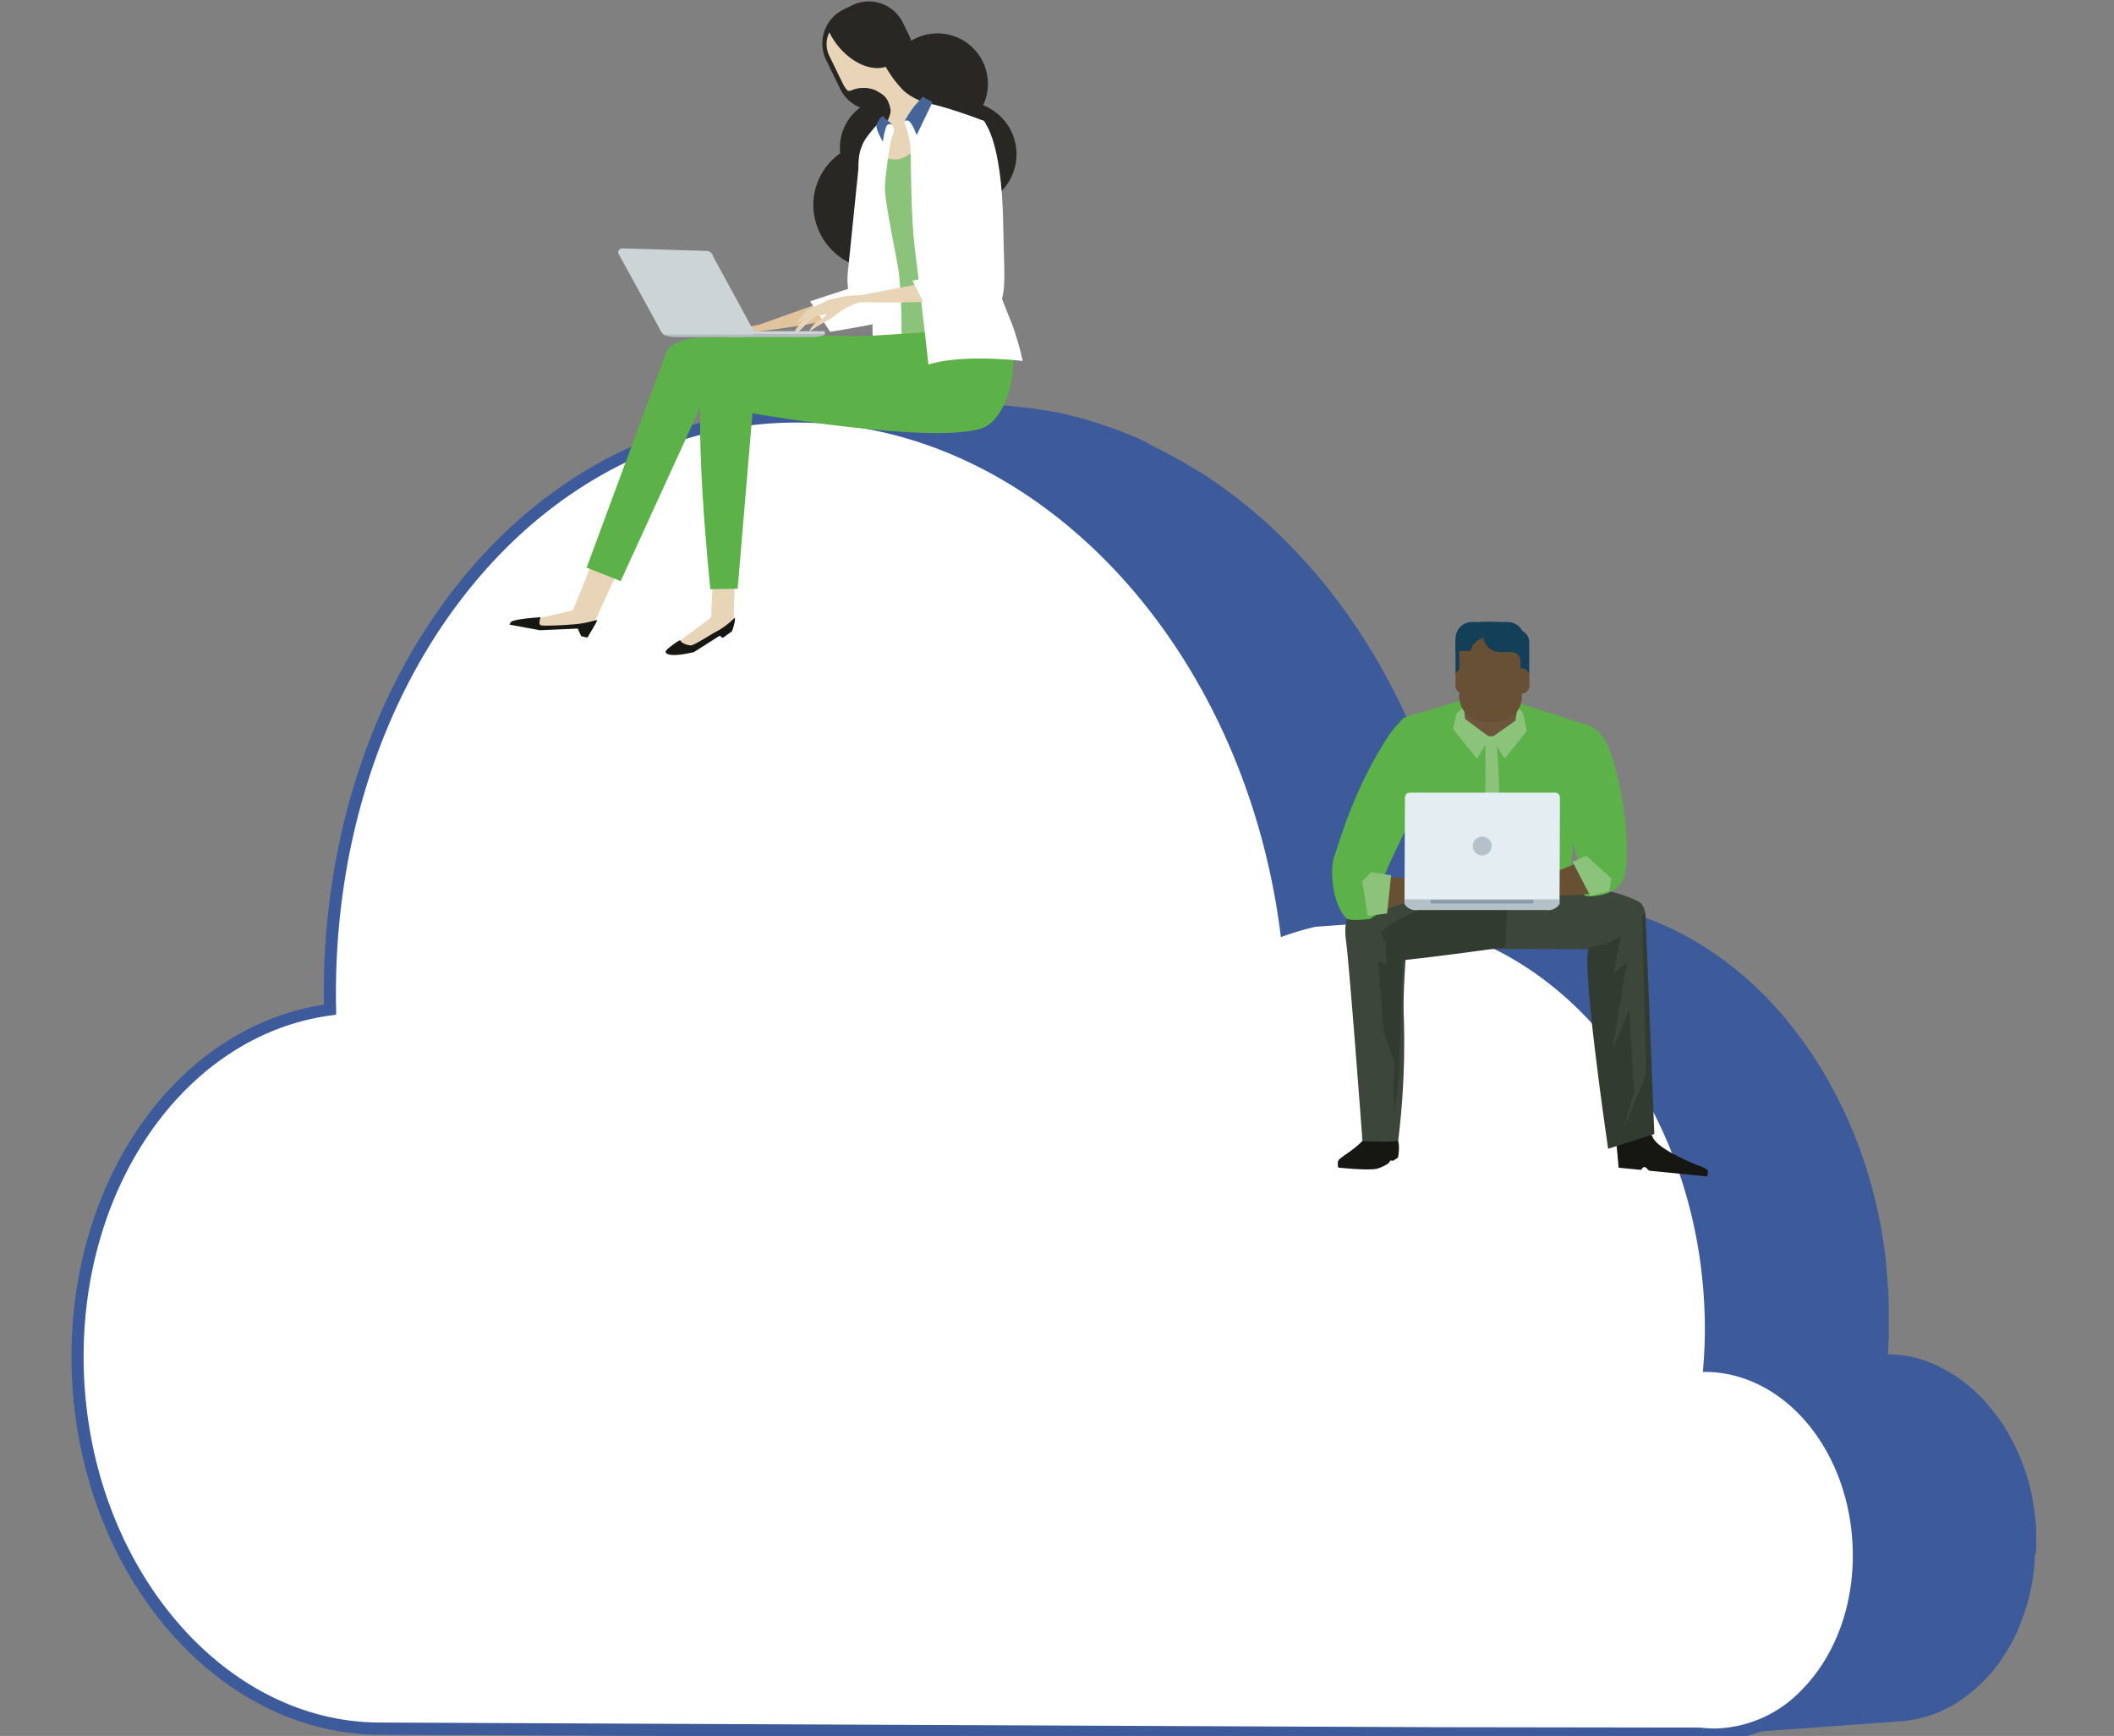 <svg xmlns="http://www.w3.org/2000/svg" xmlns:xlink="http://www.w3.org/1999/xlink" viewBox="0 0 397.63 326.52"><rect x="0" y="0" width="397.63" height="326.52" fill="#808080" stroke="none"/><defs><style>.cls-1{fill:#eb9b56;}.cls-2{isolation:isolate;}.cls-3{clip-path:url(#clip-path);}.cls-4{fill:#fff;}.cls-5{fill:#3d5a9a;}.cls-6{fill:#282723;}.cls-7{fill:#e1c49b;}.cls-8{fill:#e8d5b7;}.cls-9{fill:#161713;}.cls-10{fill:#5db149;}.cls-11{fill:#8cc37b;}.cls-12{fill:#456599;}.cls-13{fill:#ccd4d6;}.cls-14{fill:#b6bdbf;}.cls-15{fill:#3c463b;}.cls-16{fill:#6e563d;}.cls-17{fill:#143f59;}.cls-18{fill:#685034;}.cls-19{fill:#313b30;}.cls-20{fill:#b4c1c8;}.cls-21{fill:#879ba6;}.cls-22{fill:#e3edf2;}</style><clipPath id="clip-path"><path class="cls-1" d="M144.45,78.47l33.4-2.41c1.88-.14,3.78-.2,5.7-.19l-33.4,2.41C148.23,78.27,146.33,78.33,144.45,78.47Z"/></clipPath></defs><g id="Layer_1" data-name="Layer 1"><g class="cls-2"><path class="cls-1" d="M144.45,78.47l33.4-2.41c1.88-.14,3.78-.2,5.7-.19l-33.4,2.41C148.23,78.27,146.33,78.33,144.45,78.47Z"/><g class="cls-3"><g class="cls-2"><path class="cls-1" d="M144.45,78.47l33.4-2.41c1.4-.1,2.81-.17,4.23-.19l-33.4,2.41c-1.42,0-2.83.09-4.23.19"/><path class="cls-1" d="M148.68,78.28l33.4-2.41c.49,0,1,0,1.47,0l-33.4,2.41c-.49,0-1,0-1.47,0"/></g></g></g><path class="cls-4" d="M150.15,78.28c45.78.2,84.49,42.16,91.71,96.38a50.39,50.39,0,0,1,16.6-2.8c34.07.15,62.41,34.21,63.31,76.06.07,3.05,0,6-.26,9,15.21.62,27.72,16,28.12,34.76.42,19.18-11.89,34.66-27.48,34.59a23.58,23.58,0,0,1-2.39-.16L270,326l-54.16-.23-24.35-.11-27.19-.12-92.95-.41C40.8,325,15.42,294.52,14.61,257c-.76-34.86,20-63.46,47.45-67.2C60.71,127.69,100.16,78.06,150.15,78.28Z"/><path class="cls-5" d="M383,290.79c0-.05,0-.1,0-.15,0-.46,0-.92,0-1.39s0-.67,0-1a2.28,2.28,0,0,1,0-.26c0-.8-.1-1.59-.18-2.38a.57.57,0,0,1,0-.13c0-.24-.07-.46-.1-.7s-.07-.6-.11-.9-.09-.52-.13-.78-.11-.63-.17-.95a2.07,2.07,0,0,0,0-.22c0-.17-.08-.35-.11-.52l-.21-1c-.06-.25-.12-.5-.19-.74s-.15-.62-.24-.92l-.21-.74c-.09-.3-.18-.6-.28-.9l-.24-.71c-.1-.3-.21-.59-.32-.89s-.17-.45-.26-.68l-.36-.89c-.09-.21-.18-.43-.28-.64s-.27-.59-.4-.89-.19-.4-.29-.59-.3-.61-.46-.9l-.29-.55c-.17-.31-.35-.61-.52-.91l-.21-.36-.07-.12-.63-1-.24-.36c-.26-.39-.53-.78-.8-1.15l-.1-.14v0c-.47-.63-1-1.24-1.46-1.83l-.12-.16-.12-.13c-.43-.5-.87-1-1.33-1.45v0a.47.47,0,0,1-.1-.1c-.38-.37-.76-.74-1.15-1.09l-.15-.15-.28-.24-.78-.67c-.1-.07-.19-.16-.28-.23l-.23-.18-.79-.59-.3-.23-.12-.08-.95-.64-.24-.16-.07,0c-.33-.21-.66-.4-1-.59l-.25-.15,0,0c-.33-.19-.67-.36-1-.53l-.26-.14h0a24.44,24.44,0,0,0-2.66-1.1h0l-.42-.14-.94-.29-.07,0-.4-.1c-.32-.08-.65-.17-1-.24l-.11,0a3.43,3.43,0,0,1-.34-.06c-.35-.07-.71-.13-1.06-.18l-.18,0a2.58,2.58,0,0,0-.29,0q-.56-.08-1.11-.12l-.33,0-.61,0c0-.46.07-.92.09-1.38,0-.12,0-.25,0-.37,0-.44.05-.88.07-1.33s0-.7,0-1,0-.91,0-1.36c0-.27,0-.54,0-.81V248c0-.83,0-1.65,0-2.49s-.05-1.48-.08-2.22c0-.34,0-.68-.06-1s-.05-.8-.08-1.2c-.06-.87-.13-1.74-.21-2.6l-.09-.92,0-.3c-.05-.5-.13-1-.19-1.48-.09-.71-.17-1.41-.28-2.11s-.19-1.15-.28-1.72-.24-1.42-.37-2.12c0-.11,0-.23-.07-.35-.08-.41-.18-.82-.27-1.24-.15-.71-.3-1.43-.47-2.13-.12-.54-.26-1.07-.4-1.61s-.35-1.37-.54-2c-.15-.53-.31-1.06-.47-1.59s-.4-1.33-.62-2-.35-1-.53-1.56-.46-1.3-.7-1.95l-.58-1.5c-.26-.64-.51-1.28-.78-1.92-.21-.48-.42-1-.64-1.45-.28-.63-.56-1.25-.85-1.87l-.69-1.4c-.3-.61-.61-1.22-.93-1.82s-.49-.91-.73-1.36-.67-1.18-1-1.76c-.13-.22-.25-.45-.37-.66l-.4-.63c-.37-.61-.75-1.21-1.14-1.81-.27-.42-.55-.84-.83-1.26-.39-.58-.79-1.14-1.19-1.7-.19-.27-.37-.55-.56-.81l-.39-.5c-.24-.33-.49-.65-.74-1-.39-.51-.79-1-1.19-1.49-.26-.33-.52-.65-.79-1-.13-.14-.24-.3-.37-.44-.42-.49-.85-1-1.28-1.45l-.27-.3c-.54-.6-1.1-1.18-1.66-1.76l-.24-.23c-.91-.92-1.83-1.81-2.77-2.66h0l-.12-.11c-.83-.74-1.67-1.46-2.53-2.16l-.26-.22-.84-.64q-.82-.64-1.68-1.26l-.38-.29-.72-.49c-.56-.38-1.11-.76-1.67-1.12-.17-.1-.33-.22-.49-.33l-.7-.41q-.76-.48-1.56-.93l-.59-.35c-.23-.12-.46-.23-.69-.36-.51-.27-1-.54-1.53-.79-.23-.11-.45-.24-.67-.35l-.68-.31-1.52-.68c-.25-.1-.49-.22-.74-.33l-.65-.25-1.62-.61c-.25-.09-.49-.2-.75-.28l-.57-.18c-.59-.2-1.17-.38-1.76-.56-.27-.07-.52-.17-.78-.24s-.34-.08-.52-.12c-.61-.17-1.22-.32-1.84-.46l-.89-.22-.71-.14-.52-.1c-.75-.14-1.5-.27-2.26-.37l-.38,0-.56-.07c-.94-.11-1.87-.21-2.82-.27s-2.1-.11-3.16-.11H291l-.29,0c-.84,0-1.68,0-2.52.1l-13.17,1c-.09-.61-.18-1.22-.28-1.84l-.12-.77c-.19-1.15-.4-2.3-.62-3.44a.77.77,0,0,1,0-.15l-.15-.72c-.12-.59-.24-1.18-.37-1.77-.07-.34-.14-.67-.22-1-.12-.56-.24-1.11-.37-1.66-.08-.34-.17-.68-.25-1-.13-.55-.27-1.09-.41-1.63-.08-.33-.17-.66-.25-1-.15-.57-.31-1.13-.46-1.68-.09-.31-.17-.61-.26-.91-.18-.63-.36-1.25-.55-1.88-.07-.22-.13-.44-.2-.66-.53-1.72-1.09-3.41-1.69-5.09-.06-.19-.14-.38-.2-.57l-.7-1.9-.3-.76-.66-1.7-.33-.81c-.23-.55-.45-1.09-.69-1.64l-.34-.79c-.24-.56-.49-1.11-.74-1.67-.1-.23-.21-.47-.32-.7-.28-.62-.57-1.23-.86-1.84l-.24-.5q-1.14-2.35-2.37-4.65c-.07-.12-.14-.24-.2-.37-.34-.62-.68-1.24-1-1.85l-.36-.63c-.3-.53-.61-1.05-.91-1.57a2.75,2.75,0,0,1-.17-.29l-.12-.18q-1.32-2.2-2.72-4.33l-.18-.26q-1.47-2.2-3-4.31l-.05-.07-.15-.19c-.75-1-1.52-2-2.3-3l-.06-.07c-.78-1-1.58-2-2.38-2.89l-.19-.23-.12-.14c-.68-.79-1.37-1.56-2.07-2.33-.11-.12-.23-.24-.34-.37-.64-.69-1.29-1.38-1.94-2.05l-.22-.24-.09-.08c-.64-.66-1.29-1.3-1.94-1.93l-.53-.5-1.6-1.48-.32-.3-.2-.18q-1.92-1.73-3.92-3.34l-.2-.17-.45-.34c-.43-.35-.87-.69-1.31-1l-.64-.48-1.46-1.07-.35-.26-.16-.11c-.53-.38-1.07-.75-1.6-1.11l-.39-.26c-.65-.44-1.31-.87-2-1.29l-.08,0-.42-.26-1.51-.92-.56-.33-1.48-.85-.24-.14-.38-.2c-.45-.25-.89-.49-1.34-.72l-.77-.4q-.63-.33-1.26-.63l-.49-.25-.3-.14L215.29,83l-.77-.35c-.52-.23-1-.46-1.56-.67l-.4-.18-.07,0c-1.39-.57-2.79-1.1-4.2-1.6l-.15-.05-.67-.22-1.35-.45-.91-.27-1.14-.35-.47-.14-.66-.17-1.17-.3-1-.25-1.33-.3c-.22-.05-.44-.11-.67-.15l-.26,0-2-.4-.29,0-2.3-.37-.23,0-.55-.07c-.58-.08-1.17-.15-1.75-.21l-.85-.09c-.58-.06-1.17-.11-1.76-.15l-.58,0H188L186.63,76l-.84,0c-.75,0-1.49,0-2.24,0l-24.87,1.79a75.7,75.7,0,0,0-8.53-.52h-.32c-20.9,0-41.1,8.84-56.91,24.92-20.87,21.25-32.51,52.83-32,86.79C33,193.26,12.72,222.37,13.47,257.06c.82,38,26.76,69.1,57.83,69.23l198.65.87,49.75.07a23.62,23.62,0,0,0,2.44.16h.11a24.29,24.29,0,0,0,8.94-1.72l26.13-1.89c.63,0,1.24-.13,1.86-.22l.44-.07c.6-.11,1.2-.23,1.79-.38l.12,0c.56-.14,1.11-.32,1.66-.5l.4-.15c.57-.2,1.14-.43,1.69-.68l.18-.09c.5-.23,1-.49,1.49-.76.13-.06.25-.13.37-.2q.8-.45,1.56-1l.21-.15c.46-.31.9-.64,1.34-1l.32-.26c.48-.38.95-.79,1.41-1.21l.08-.07.4-.38.52-.51.52-.55.47-.51.15-.16c.05-.06.1-.14.16-.2.43-.5.85-1,1.25-1.53a1.34,1.34,0,0,1,.11-.14l0,0c.36-.49.71-1,1-1.51a1.27,1.27,0,0,0,.13-.19l.18-.28.63-1,.22-.36c0-.06.07-.13.11-.2l.6-1.11.15-.29,0,0c.24-.48.48-1,.7-1.48a.43.43,0,0,0,0-.07c.07-.15.13-.31.19-.46.14-.32.27-.63.4-1,0-.06.05-.11.07-.17s.15-.39.22-.59l.27-.73c0-.09.06-.18.1-.27l.18-.58c.07-.23.15-.46.22-.69s.07-.23.1-.34.09-.34.14-.5l.21-.79.09-.35c0-.14.06-.29.1-.43l.18-.81c0-.15.07-.3.1-.45s0-.28.07-.42.1-.54.14-.82.07-.34.1-.52h0a3.11,3.11,0,0,1,0-.32l.12-.94c0-.19.06-.38.08-.57a1.64,1.64,0,0,1,0-.22l.09-1.13c0-.21,0-.41,0-.63a.37.37,0,0,0,0-.11C383,292.06,383,291.43,383,290.79Zm-60.88,34.32a21.27,21.27,0,0,1-2.27-.16L270,324.88,71.31,324c-29.84-.13-54.77-30.19-55.56-67C15,223.06,35,194.67,62.22,191l1-.14,0-1c-.73-33.73,10.7-65.12,31.35-86.14,15.37-15.64,35-24.24,55.28-24.24h.31c44.43.19,83.37,41.2,90.59,95.39l.18,1.38,1.32-.45a52.56,52.56,0,0,1,5.2-1.48l14.87-1.07c31.67,2.58,57.48,35.17,58.33,74.76.06,2.72,0,5.62-.26,8.87l-.08,1.18,1.18,0c14.76.6,26.63,15.38,27,33.65.22,10.19-3.25,19.69-9.52,26.07a23.17,23.17,0,0,1-16.72,7.35Z"/><path class="cls-6" d="M158.89,31.79a9.48,9.48,0,1,0,4.45-12.49A9.37,9.37,0,0,0,158.89,31.79Z"/><path class="cls-6" d="M154.13,43.63a12,12,0,1,0,5.62-15.78A11.84,11.84,0,0,0,154.13,43.63Z"/><path class="cls-7" d="M164.09,56.49s.35,1.55-7.13,3.45S138,62.78,138,62.78l16.85-6S161.43,54.8,164.09,56.49Z"/><path class="cls-7" d="M144.05,61.83c-3.53,1-4.54,3.22-5.79,4.17a27,27,0,0,0-2.4,2.17c.36-1.73,1.48-2.1,1.91-2.75s.36-.37-.93-.1c-.73.15-1.62,1.77-2.33,2.73a3.1,3.1,0,0,1-1.09,1,16,16,0,0,1,1.43-2.9,18.85,18.85,0,0,1,2.86-3.46,14.55,14.55,0,0,1,4.75-1.53C144.43,60.89,146.59,61.1,144.05,61.83Z"/><path class="cls-7" d="M137.91,62.73a20.05,20.05,0,0,0-2.87,2c-.26.35-1.23,2.2-1.23,2.2a3.65,3.65,0,0,0,1.39-1.18A32.74,32.74,0,0,1,137.91,62.73Z"/><path class="cls-4" d="M159.91,54.21s7-1.55,7.66,2.63c.4,2.38-.93,3.63-3,4.07-3.92.79-8.43,1.5-8.43,1.5l-3.76-5.74Z"/><path class="cls-4" d="M159.52,50.75l1.94-19s-.14-5,1.65-4.87c2.59.14,3.08,4.44,3.3,6a50.69,50.69,0,0,1,1.07,12.28c0,4.88.32,10.38,0,13.67-.21,2.27-2.42-.25-4.72-.47C158.48,57.94,159.52,50.75,159.52,50.75Z"/><polygon class="cls-8" points="117.81 104 111.47 117.76 102.66 117.95 98.21 117.05 107.78 114.78 112.91 102 117.81 104"/><path class="cls-9" d="M110.49,119.93l-1.17-.27-.65-1.43-7.1.32-5.72-1.06a1.06,1.06,0,0,1,.38-.59c1-.53,5.45-.8,5.45-.8s-.46,1.24,0,1.49,6-.08,7.3-.26c2.27-.32,3.44-.89,3.34-.59S110.49,119.93,110.49,119.93Z"/><path class="cls-10" d="M153,76l-20.76-.55L116.75,109.3l-6.41-2.53L125.43,66s1.19-2.57,7.46-2.57c6.1,0,30.73-.68,33.52.1C173.05,65.42,151.82,70.38,153,76Z"/><path class="cls-6" d="M167.73,19.73a9.48,9.48,0,1,0,4.46-12.49A9.37,9.37,0,0,0,167.73,19.73Z"/><path class="cls-6" d="M158.05,16.75A7.12,7.12,0,0,0,167.58,20l.12-3.82A7.12,7.12,0,0,0,171,6.68l-1.17-2.4A7.13,7.13,0,0,0,160.28,1l-1.6.78a7.12,7.12,0,0,0-3.28,9.53Z"/><path class="cls-8" d="M156,6.08a14.86,14.86,0,0,0,1,1.73c2.66,3.8,6.68,5.7,9.6,4.76A21.45,21.45,0,0,0,170,17.09a10.86,10.86,0,0,0,4,2.16c1.87,2.65.81,10.27-5.85,11.06-4,.47-3.19-3.75-1.79-6.38.66-1.24,1.29-2.66,1.14-3.36-.5-2.43-1.39-2.76-2.82-3.59a5.86,5.86,0,0,0-4.61.05.78.78,0,0,1-.65,0,5,5,0,0,1-.86-1.24L156,10.53A5,5,0,0,1,156,6.08Z"/><path class="cls-11" d="M176.92,69.3s-3,.63-3.88,1c-1.13.42-4.44-.12-4.44-.12s-.42-16.3-1.21-22-2.28-7.23-2.27-9a19.47,19.47,0,0,1,.76-5.72c.5-2.21-1-5.14-.47-4.58.8.9,3.82,2.31,6.63-.8C172.52,27.48,176.92,69.3,176.92,69.3Z"/><path class="cls-4" d="M166.13,22.21s-4.14,4.17-4,5.54-.25,7.13.7,13.26,1.71,7.64,1.87,12.12-.88,5.47-.5,11c.29,4.3,1,8.1,1,8.1a3.58,3.58,0,0,0,3.43-1c1.47-1.6.94-16.56.39-20.24s-2.7-13.35-2.57-15.91,1-8.7,1.41-9.5C169,23.48,166.46,22.42,166.13,22.21Z"/><path class="cls-12" d="M166.11,21.82a2.37,2.37,0,0,0,.51.56,8.78,8.78,0,0,1,1.22,1.1s-.83-.39-1.14.32a14.09,14.09,0,0,0-.63,2.86s-1.53-2.53-1.17-3.33C165.56,21.88,166.11,21.82,166.11,21.82Z"/><path class="cls-6" d="M171.79,31.76a9.9,9.9,0,1,0,6.58-12.2A9.8,9.8,0,0,0,171.79,31.76Z"/><polygon class="cls-8" points="138.29 107 137.98 116.64 136.01 118.95 130.78 121.97 126.9 121.27 133.74 116.17 134.24 106.05 138.29 107"/><path class="cls-9" d="M137.68,118.75,135.92,120l-.54-.43-4.85,3.08s-4.42,1.15-5.28.14c-.27-.32.44-.86,1.42-1.59a7.94,7.94,0,0,1,1.26-.8s.2.75,1.95,1c.56.09,4-2.2,5.21-2.79a14.12,14.12,0,0,0,3.09-2.42C138.46,116.6,137.68,118.75,137.68,118.75Z"/><path class="cls-10" d="M179.37,56.16l-2.51,5.92-4.3.52-34.73,2.22s-3.11-1-5.09,4c-2.81,7,.87,42,.87,42l5.14-.08,2.78-33s33.38,5.84,43,2.88c3.69-1.13,6.5-7.64,6-14.23-.41-5.15-3.86-9.9-3.86-9.9Z"/><path class="cls-4" d="M174.64,68.58S173,54,172.12,47.13s-.72-18.45-.93-20.11a24,24,0,0,0-1.07-4s1.67-3.77,3.86-3.64c1.93.11,8,2.14,11,3.34,2,.83,1,24,1.15,25.26.66,4.41,2.82,9.46,4.23,13a51.24,51.24,0,0,1,2,6.92S181.18,66.49,174.64,68.58Z"/><path class="cls-12" d="M173.57,18.2,171.94,20s-2.28,3.15-1.54,2.71c.94-.56,2,2.73,2,2.73l3-6.23Z"/><path class="cls-8" d="M186.89,53.58s2.54,1.8-7.06,2.79-23.92.27-23.92.27l22-4.16S183.92,51.26,186.89,53.58Z"/><path class="cls-8" d="M163.53,56.51c-4.56.6-6.22,2.92-7.94,3.8a33.73,33.73,0,0,0-3.38,2.08c.77-1.9,2.23-2.14,2.89-2.81s.5-.36-1.13-.26c-.93.06-2.35,1.75-3.4,2.72A3.85,3.85,0,0,1,149,63a19,19,0,0,1,2.31-3,23.84,23.84,0,0,1,4.19-3.46,20.11,20.11,0,0,1,6.16-1C164.18,55.51,166.81,56.08,163.53,56.51Z"/><path class="cls-8" d="M155.79,56.57a26.8,26.8,0,0,0-3.93,1.76c-.39.35-1.93,2.28-1.93,2.28a5,5,0,0,0,1.94-1.1A41.21,41.21,0,0,1,155.79,56.57Z"/><path class="cls-4" d="M181.21,50.85l-3.12-21.14s.77-4.36,2.12-5.85c1.61-1.77,4.66-1.24,4.66-1.24s3.57,2.92,3.83,19.67c.17,11.46,1.23,16.17-3.71,16.67-4.61.46-9.87.75-9.87.75l-3.5-6.92Z"/><rect class="cls-13" x="124.84" y="62.29" width="30.3" height="0.63"/><path class="cls-13" d="M141.77,62.26a.82.82,0,0,1-.77.87H125.46c-.42,0-1-.31-1.51-1.53l-7.68-14a.8.8,0,0,1,.89-.88l16,.48a1.49,1.49,0,0,1,1,1.07Z"/><path class="cls-14" d="M139.89,62.92h15.33a5.76,5.76,0,0,1-2.48.48H127.2a5.76,5.76,0,0,1-2.48-.48Z"/><path class="cls-15" d="M275.67,178.48s20.78,0,28.8.17c5.55.08,6-7.83,3.86-9C301.69,166,281,164.15,281,164.15l-14.1,12.95S267.65,177.08,275.67,178.48Z"/><path class="cls-10" d="M295.26,136.08s5.34-1.49,7.67,5.48c3.57,10.71,3.25,20.53,2.76,22.62-.23,1-.92,4.29-6.89,4.42-2.42.05-1.45-5.14-1.45-5.14a113.92,113.92,0,0,1-3.21-11.85C292.49,144.15,295.26,136.08,295.26,136.08Z"/><path class="cls-10" d="M299.49,136.68l-13.7-4.42-10.37-.7L264.06,135s-3.72,2.56-.27,10.79,2.13,21.15,2.13,21.15l29.31.94A238.54,238.54,0,0,1,297.72,144C298.16,141.35,298.21,138.22,299.49,136.68Z"/><path class="cls-11" d="M279.38,167.3h1.49a123.88,123.88,0,0,0-.23-34.88l-1.35.8C279.67,145,279,156.7,279.38,167.3Z"/><path class="cls-16" d="M285.2,135.48a3.4,3.4,0,0,1-2.85,3h-3.88a3.4,3.4,0,0,1-2.85-3q-.48-3.91-.95-7.84c-.22-1.56.72-4.7,2.78-5.63a7.37,7.37,0,0,1,5.93,0c2.06.92,3,4.07,2.78,5.63Z"/><polygon class="cls-11" points="280.26 138.7 277.8 142.73 273.29 137.1 274 134.13 275.46 132.93 275.48 135.17 280.26 138.7"/><polygon class="cls-11" points="280.56 138.7 283.01 142.73 287.21 137.48 286.52 134.27 285.47 132.91 285.04 135.55 280.56 138.7"/><path class="cls-17" d="M279.82,117a3.1,3.1,0,0,0-2.59,1.41h-1.06a2.39,2.39,0,0,0-2.4,2.4v5.93h1.69v-2.41a1.69,1.69,0,0,1,1.69-1.69h.45a3.1,3.1,0,0,0,3.1-3.1V117Z"/><path class="cls-18" d="M276.83,129a1.46,1.46,0,0,1-1.47,1.46h-.12a1.46,1.46,0,0,1-1.47-1.46v-1.79a1.47,1.47,0,0,1,1.47-1.47h.12a1.48,1.48,0,0,1,1.35.88"/><path class="cls-17" d="M278.51,119.39V117h5.09a3.09,3.09,0,0,1,3.09,3.1v2.36h-5.08A3.1,3.1,0,0,1,278.51,119.39Z"/><path class="cls-18" d="M286.26,131.23a4.84,4.84,0,0,1-2.51,4,9.05,9.05,0,0,1-6.75,0,4.86,4.86,0,0,1-2.51-4V120.74a2.61,2.61,0,0,1,2.76-2.31h6.25a2.6,2.6,0,0,1,2.76,2.31Z"/><path class="cls-17" d="M281.58,117a3.07,3.07,0,0,1,2.59,1.41h1.07a2.4,2.4,0,0,1,2.4,2.4v5.93H286v-2.41a1.69,1.69,0,0,0-1.69-1.69H282.1a3.1,3.1,0,0,1-3.1-3.1V117Z"/><path class="cls-18" d="M284.6,127.19a1.47,1.47,0,0,1,1.47-1.47h.12a1.47,1.47,0,0,1,1.47,1.47V129a1.46,1.46,0,0,1-1.47,1.46h-.12a1.47,1.47,0,0,1-1.35-.87"/><path class="cls-17" d="M279,120a3.08,3.08,0,0,0,.06-.61V117h-2.19a3.1,3.1,0,0,0-3.1,3.1v2.36H276a2.73,2.73,0,0,0,.64-.07A3.09,3.09,0,0,1,279,120Z"/><path class="cls-9" d="M251.8,218.21c-.32.38-.09,1.4-.09,1.4s5.6.63,7.39.2a9.45,9.45,0,0,0,2-.94c.12-.07.34-.5.47-.57s.34.09.53,0c.5-.31.85-.56.85-.56.5-2.6-.16-3.63-.16-3.63s-4.76-1.58-5.65-.48C255.05,216.2,252.5,217.36,251.8,218.21Z"/><path class="cls-9" d="M304.07,215.42l.39,4.22,4.23.41s.29-.56.65-.53.63.66,1,.7l2.27.22,8.49.83s.28-.85.07-1.18a4.19,4.19,0,0,0-1.24-.68c-2.13-.82-8.19-3.35-9.08-5.55C309.82,211.19,304.07,215.42,304.07,215.42Z"/><path class="cls-18" d="M297.67,161.93l-14.3,5.84s10.15,1.45,16.49.15C304.15,167.05,297.87,161.74,297.67,161.93Z"/><path class="cls-15" d="M265.21,170.83s-1.38,13-1.18,20A150.91,150.91,0,0,1,263,214.48c-.08.52-6.73.13-6.73.13s-2.39-32.37-3.1-37.7S254.48,167.73,265.21,170.83Z"/><path class="cls-19" d="M307.05,174s-2.14,3.38-8,4.18c-2.12.29,3.43,37.9,3.43,37.9l8.69-2.78-1.68-41.59Z"/><path class="cls-19" d="M283.08,178.16s-11.35,1.62-18.93,2.42c-2.78.29-5.19-7.49-5.51-7.83a5.76,5.76,0,0,0-4-1.93c1.64-1.78,10.15-3.43,19-5.51s10.24-.77,10.24-.77Z"/><path class="cls-15" d="M273.71,165.31c-8.88,2.08-17.39,3.73-19,5.51a5.76,5.76,0,0,1,4,1.93c.09.09.6,2.59,1,3.48-1.44-2.61,19.44-10,24-11.88C282.71,164.08,280.26,163.78,273.71,165.31Z"/><polygon class="cls-19" points="263.95 178.06 263.08 203.48 262.21 209.37 262.12 203.48 262.31 199.8 260.28 194.11 259.22 180.87 260.76 181.45 260.57 175.65 263.95 178.06"/><path class="cls-15" d="M306.76,170.82l2.12.58.77,30.53-4.44,10.92,2.12-7.44-.87-15.36s-3.09,7.44-3.09,7S306,181,306,181s-2.89,2.42-2.61,2.32S305.11,172.27,306.76,170.82Z"/><path class="cls-10" d="M270.34,135.12s-4.57-3.58-9,3.06c-6.54,9.73-9.38,20.08-10.42,23.07-.8,2.3-.36,8.79,2.32,11.47.64.64,4.5.13,4.5.13l2.54-1.76-1.06-2-.06-1.61s3.25-7.83,7.23-15.23S270.34,135.12,270.34,135.12Z"/><path class="cls-18" d="M259.18,164.86l14.82.78s-14.28,6.55-14.75,5.42C256.58,164.66,259.18,164.86,259.18,164.86Z"/><path class="cls-18" d="M267.33,164.41c.87-.42.79-.43.79-.43a3.5,3.5,0,0,0,1.94,1.12c.56.09,2.4.11,2.4.11l2.73.07,1.27-.07a2.34,2.34,0,0,1,.9,0c.56.35.08.63.08.63l-4.89.7,4.7.58s.59.17.62.5-.17.28-.17.28l-5.46.59,2.39.57s.58.18.62.49.07.43.07.43l-5-.49S266.46,164.83,267.33,164.41Z"/><path class="cls-18" d="M272.75,167.43l3.29.6a2.81,2.81,0,0,1,1.08.3.44.44,0,0,1,.16.61l-5-.42Z"/><path class="cls-20" d="M293.36,170v-1h-29.2v1l.1.17a2.52,2.52,0,0,0,2.4,1h24.19a2.55,2.55,0,0,0,2.41-1Z"/><rect class="cls-21" x="269.09" y="169.27" width="19.34" height="0.66"/><path class="cls-22" d="M293.34,169.16l.08-19.15a.91.91,0,0,0-.91-.91H265.17a.91.91,0,0,0-.91.91l-.08,19.15Z"/><path class="cls-20" d="M280.57,159.12a1.77,1.77,0,1,1-1.76-1.76A1.78,1.78,0,0,1,280.57,159.12Z"/><polygon class="cls-11" points="257.25 172.27 256.24 165.77 257.92 164.03 261.67 164.63 260.9 171.82 257.25 172.27"/><polygon class="cls-11" points="302.69 167.6 303.08 165.22 298.35 160.96 295.79 162.12 299.14 168.53 302.69 167.6"/></g></svg>